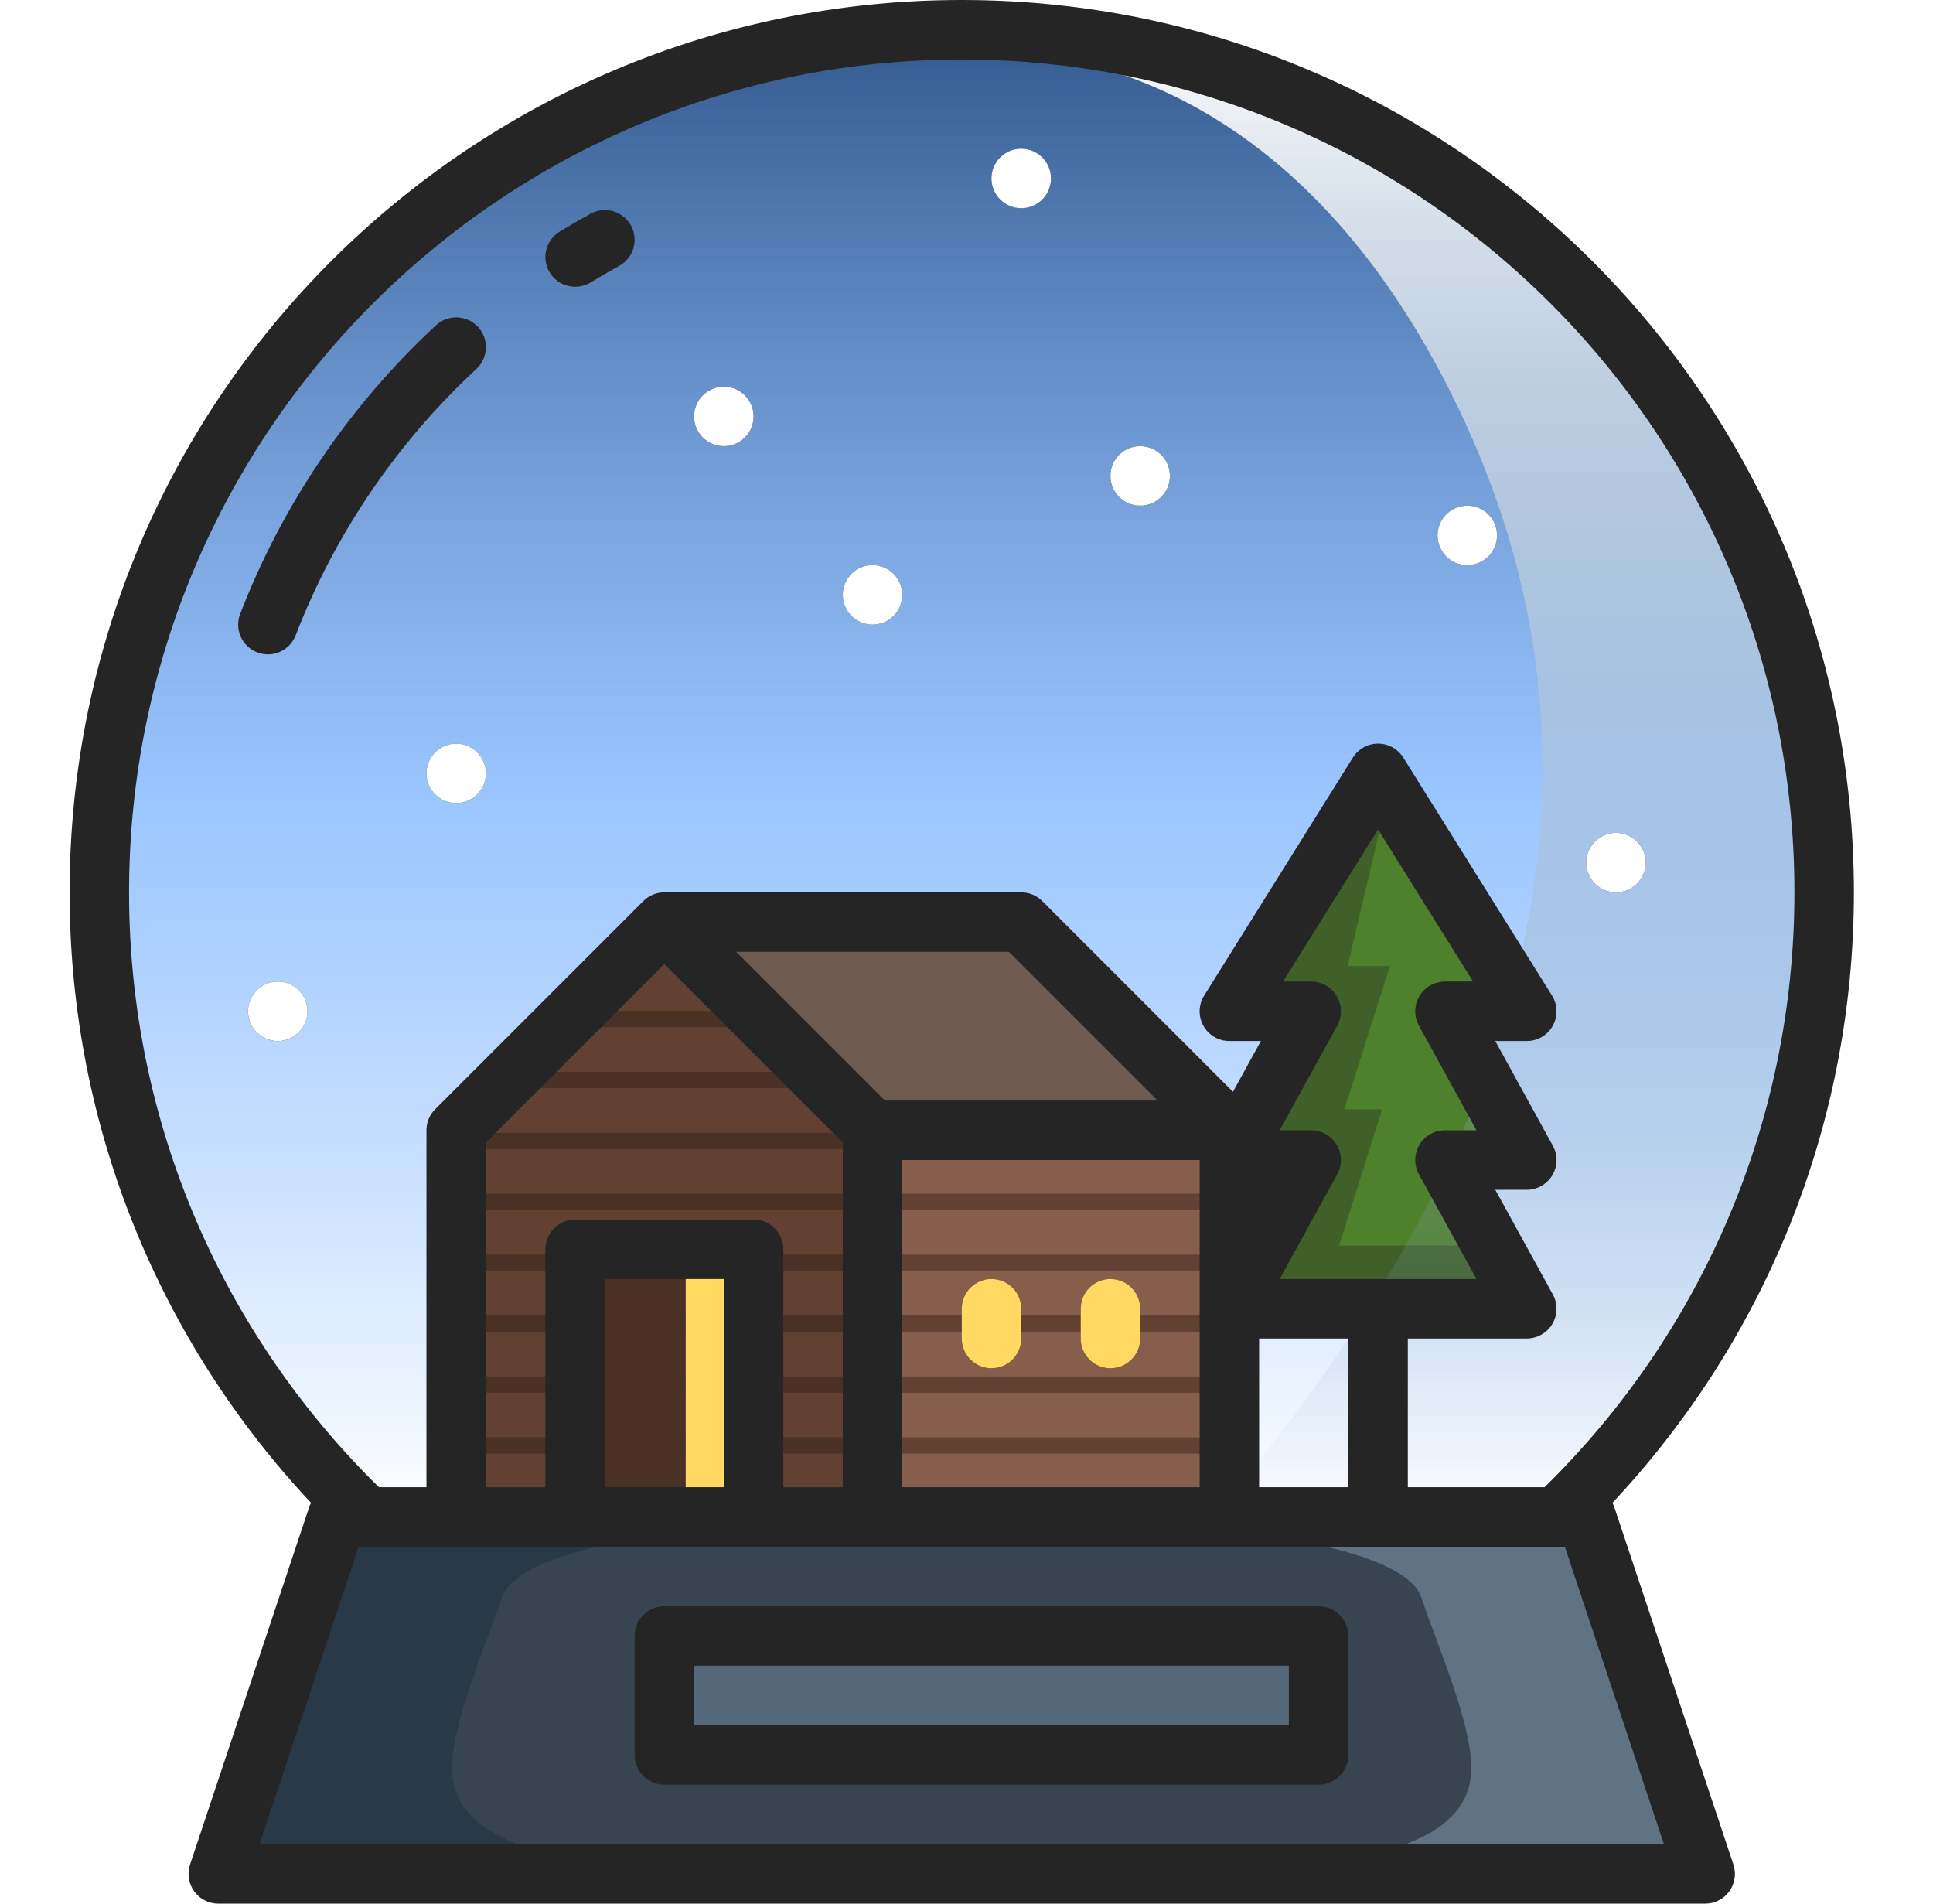 <svg width="65" height="64" viewBox="0 0 65 64" fill="none" xmlns="http://www.w3.org/2000/svg">
<path d="M11.664 51.167L7.312 62.989H57.457L53.244 51.167H11.664Z" fill="#384551"/>
<path d="M61.211 32.024C61.068 39.613 55.482 47.955 52.707 51.177L11.985 50.64C9.837 48.343 5.256 42.549 4.11 37.752C2.678 31.755 3.306 23.79 6.349 16.988C9.392 10.186 15.565 4.01 28.095 1.415C40.625 -1.181 49.665 6.248 54.05 10.544C58.436 14.84 61.389 22.537 61.211 32.024Z" fill="url(#paint0_linear)"/>
<path d="M16.888 53.689C17.384 52.241 21.822 51.546 24.01 51.459C20.22 51.166 12.493 50.742 11.666 50.742C10.632 50.742 7.688 61.649 7.688 63.044C7.688 64.44 28.863 62.723 22.195 62.671C15.527 62.619 15.202 60.31 15.202 59.433C15.202 57.935 16.268 55.498 16.888 53.689Z" fill="#2A3946"/>
<path d="M47.787 53.689C47.291 52.241 42.853 51.546 40.665 51.459C44.456 51.166 52.182 50.742 53.009 50.742C54.043 50.742 56.988 61.649 56.988 63.044C56.988 64.44 35.812 62.723 42.48 62.671C49.148 62.619 49.473 60.31 49.473 59.433C49.473 57.935 48.407 55.498 47.787 53.689Z" fill="#617282"/>
<rect x="22.48" y="54.747" width="21.62" height="4.497" fill="#556879"/>
<path d="M15.152 38.083V50.957H41.398L41.042 38.083L34.356 31.325H22.477L15.152 38.083Z" fill="#875E4C"/>
<path d="M29.449 37.999L23.258 31.738L34.259 30.96L41.298 37.61L29.449 37.999Z" fill="#6D5A51"/>
<path d="M48.641 38.866L51.023 43.901L41.616 43.504V38.138L43.603 34.096L41.616 33.633L46.519 26.875L51.488 33.633L48.641 34.096L51.023 38.866H48.641Z" fill="#4E812B"/>
<path d="M45.316 32.476L46.478 27.541L41.984 32.742L43.522 34.219L42.606 37.057L41.984 43.617H49.497L50.158 41.874L45.03 41.874L46.478 37.293H45.205L46.743 32.476H45.316Z" fill="#3F6129"/>
<path d="M29.113 37.667L29.484 51.179H25.975L24.823 41.994L19.524 42.322L18.955 51.179H15.446L14.701 38.038L22.651 31.361L29.113 37.667Z" fill="#624133"/>
<rect x="15.762" y="40.13" width="13.973" height="0.547" fill="#4A3025"/>
<rect x="15.762" y="38.082" width="13.973" height="0.547" fill="#4A3025"/>
<rect x="17.084" y="36.034" width="11.331" height="0.547" fill="#4A3025"/>
<rect x="18.893" y="33.986" width="7.711" height="0.547" fill="#4A3025"/>
<rect x="15.762" y="42.178" width="13.973" height="0.547" fill="#4A3025"/>
<rect x="15.762" y="44.227" width="13.973" height="0.547" fill="#4A3025"/>
<rect x="15.762" y="46.274" width="13.973" height="0.547" fill="#4A3025"/>
<rect x="15.762" y="48.322" width="13.973" height="0.547" fill="#4A3025"/>
<rect x="30.062" y="40.131" width="10.603" height="0.547" fill="#624133"/>
<rect x="30.062" y="42.179" width="10.603" height="0.547" fill="#624133"/>
<rect x="30.062" y="44.227" width="10.603" height="0.547" fill="#624133"/>
<rect x="30.062" y="46.275" width="10.603" height="0.547" fill="#624133"/>
<rect x="30.062" y="48.323" width="10.603" height="0.547" fill="#624133"/>
<rect x="19.977" y="42.57" width="3.083" height="7.527" fill="#4A3025"/>
<g filter="url(#filter0_d)">
<rect x="23.059" y="42.57" width="1.899" height="7.527" fill="#FFD961"/>
</g>
<path d="M48.698 13.028C44.18 4.166 37.658 1.434 32.033 1.692C35.698 0.27 45.712 1.778 53.042 10.542C60.371 19.305 61.593 24.159 61.186 33.159C60.86 40.358 54.897 47.526 51.956 50.21C51.413 50.487 45.709 51.59 40.823 50.927C50.946 39.169 55.363 26.101 48.698 13.028Z" fill="url(#paint1_linear)"/>
<path d="M35.34 6C35.34 6.552 34.892 7 34.34 7C33.788 7 33.34 6.552 33.34 6C33.34 5.448 33.788 5 34.34 5C34.892 5 35.34 5.448 35.34 6Z" fill="#252525"/>
<path d="M20.82 8.94C21.305 8.674 21.482 8.067 21.217 7.582C20.951 7.098 20.343 6.921 19.859 7.186C19.507 7.379 19.161 7.58 18.819 7.788C18.348 8.075 18.198 8.691 18.486 9.162C18.774 9.634 19.389 9.783 19.861 9.495C20.176 9.303 20.496 9.118 20.82 8.94Z" fill="#252525"/>
<path d="M16.073 10.989C16.448 11.394 16.425 12.027 16.02 12.403C13.365 14.866 11.269 17.923 9.942 21.36C9.743 21.875 9.164 22.132 8.649 21.933C8.133 21.734 7.877 21.155 8.076 20.64C9.514 16.914 11.785 13.604 14.66 10.937C15.065 10.561 15.697 10.585 16.073 10.989Z" fill="#252525"/>
<path d="M25.34 14C25.34 14.552 24.892 15 24.34 15C23.788 15 23.34 14.552 23.34 14C23.34 13.448 23.788 13 24.34 13C24.892 13 25.34 13.448 25.34 14Z" fill="#252525"/>
<path d="M30.34 20C30.34 20.552 29.892 21 29.34 21C28.788 21 28.34 20.552 28.34 20C28.34 19.448 28.788 19 29.34 19C29.892 19 30.34 19.448 30.34 20Z" fill="#252525"/>
<path d="M16.34 26C16.34 26.552 15.892 27 15.34 27C14.788 27 14.34 26.552 14.34 26C14.34 25.448 14.788 25 15.34 25C15.892 25 16.34 25.448 16.34 26Z" fill="#252525"/>
<path d="M9.34 35C9.892 35 10.34 34.552 10.34 34C10.34 33.448 9.892 33 9.34 33C8.788 33 8.34 33.448 8.34 34C8.34 34.552 8.788 35 9.34 35Z" fill="#252525"/>
<path d="M39.34 16C39.34 16.552 38.892 17 38.34 17C37.788 17 37.34 16.552 37.34 16C37.34 15.448 37.788 15 38.34 15C38.892 15 39.34 15.448 39.34 16Z" fill="#252525"/>
<path d="M50.34 18C50.34 18.552 49.892 19 49.34 19C48.788 19 48.34 18.552 48.34 18C48.34 17.448 48.788 17 49.34 17C49.892 17 50.34 17.448 50.34 18Z" fill="#252525"/>
<path d="M55.34 29C55.34 29.552 54.892 30 54.34 30C53.788 30 53.34 29.552 53.34 29C53.34 28.448 53.788 28 54.34 28C54.892 28 55.34 28.448 55.34 29Z" fill="#252525"/>
<path d="M34.34 44C34.34 43.448 33.892 43 33.34 43C32.788 43 32.34 43.448 32.34 44V45C32.34 45.552 32.788 46 33.34 46C33.892 46 34.34 45.552 34.34 45V44Z" fill="#252525"/>
<path d="M37.34 43C37.892 43 38.34 43.448 38.34 44V45C38.34 45.552 37.892 46 37.34 46C36.788 46 36.34 45.552 36.34 45V44C36.34 43.448 36.788 43 37.34 43Z" fill="#252525"/>
<path fill-rule="evenodd" clip-rule="evenodd" d="M21.34 59V55C21.34 54.448 21.788 54 22.34 54H44.34C44.892 54 45.34 54.448 45.34 55V59C45.34 59.552 44.892 60 44.34 60H22.34C21.788 60 21.34 59.552 21.34 59ZM23.34 56V58C31.15 58 35.529 58 43.34 58V56H23.34Z" fill="#252525"/>
<path fill-rule="evenodd" clip-rule="evenodd" d="M62.34 30C62.34 37.939 59.255 45.16 54.22 50.525C54.247 50.575 54.27 50.628 54.288 50.684L58.288 62.684C58.39 62.989 58.339 63.324 58.151 63.585C57.963 63.846 57.661 64 57.34 64H7.34C7.018 64 6.717 63.846 6.529 63.585C6.341 63.324 6.29 62.989 6.391 62.684L10.391 50.684C10.41 50.628 10.433 50.575 10.46 50.525C5.425 45.16 2.34 37.939 2.34 30C2.34 13.431 15.771 0 32.34 0C48.908 0 62.34 13.431 62.34 30ZM4.34 30C4.34 14.536 16.876 2 32.34 2C47.804 2 60.34 14.536 60.34 30C60.34 37.835 57.123 44.917 51.936 50H47.34V45H51.34C51.693 45 52.021 44.813 52.201 44.509C52.381 44.205 52.386 43.828 52.216 43.518L50.281 40H51.34C51.693 40 52.021 39.813 52.201 39.509C52.381 39.205 52.386 38.828 52.216 38.518L50.281 35H51.34C51.703 35 52.038 34.803 52.215 34.485C52.391 34.167 52.38 33.778 52.188 33.47L47.188 25.47C47.005 25.178 46.685 25 46.34 25C45.995 25 45.675 25.178 45.492 25.47L40.492 33.47C40.299 33.778 40.289 34.167 40.465 34.485C40.641 34.803 40.976 35 41.34 35H42.399L41.46 36.706L35.047 30.293C34.859 30.105 34.605 30 34.34 30H22.34C22.075 30 21.82 30.105 21.633 30.293L14.633 37.293C14.445 37.48 14.34 37.735 14.34 38V50H12.744C7.557 44.917 4.34 37.835 4.34 30ZM45.34 45V50H42.34V45H45.34ZM40.34 50H30.34V39H40.34V50ZM16.34 50H18.34V42C18.34 41.448 18.788 41 19.34 41H25.34C25.892 41 26.34 41.448 26.34 42V50H28.34V38.414L22.34 32.414L16.34 38.414V50ZM24.34 50V43H20.34V50H24.34ZM8.727 62L12.061 52H52.619L55.952 62H8.727ZM29.754 37L24.754 32H33.926L38.926 37H29.754ZM43.144 33H44.09C44.443 33 44.771 33.187 44.951 33.491C45.131 33.795 45.136 34.172 44.966 34.482L43.031 38H44.09C44.443 38 44.771 38.187 44.951 38.491C45.131 38.795 45.136 39.172 44.966 39.482L43.031 43H49.649L47.714 39.482C47.543 39.172 47.549 38.795 47.729 38.491C47.909 38.187 48.236 38 48.59 38H49.649L47.714 34.482C47.543 34.172 47.549 33.795 47.729 33.491C47.909 33.187 48.236 33 48.59 33H49.536L46.34 27.887L43.144 33Z" fill="#252525"/>
<g filter="url(#filter1_d)">
<path d="M34.34 44C34.34 43.448 33.892 43 33.34 43C32.788 43 32.34 43.448 32.34 44V45C32.34 45.552 32.788 46 33.34 46C33.892 46 34.34 45.552 34.34 45V44Z" fill="#FFD961"/>
<path d="M37.34 43C37.892 43 38.34 43.448 38.34 44V45C38.34 45.552 37.892 46 37.34 46C36.788 46 36.34 45.552 36.34 45V44C36.34 43.448 36.788 43 37.34 43Z" fill="#FFD961"/>
</g>
<path d="M35.34 6C35.34 6.552 34.892 7 34.34 7C33.788 7 33.34 6.552 33.34 6C33.34 5.448 33.788 5 34.34 5C34.892 5 35.34 5.448 35.34 6Z" fill="white"/>
<path d="M25.34 14C25.34 14.552 24.892 15 24.34 15C23.788 15 23.34 14.552 23.34 14C23.34 13.448 23.788 13 24.34 13C24.892 13 25.34 13.448 25.34 14Z" fill="white"/>
<path d="M30.34 20C30.34 20.552 29.892 21 29.34 21C28.788 21 28.34 20.552 28.34 20C28.34 19.448 28.788 19 29.34 19C29.892 19 30.34 19.448 30.34 20Z" fill="white"/>
<path d="M16.34 26C16.34 26.552 15.892 27 15.34 27C14.788 27 14.34 26.552 14.34 26C14.34 25.448 14.788 25 15.34 25C15.892 25 16.34 25.448 16.34 26Z" fill="white"/>
<path d="M9.34 35C9.892 35 10.34 34.552 10.34 34C10.34 33.448 9.892 33 9.34 33C8.788 33 8.34 33.448 8.34 34C8.34 34.552 8.788 35 9.34 35Z" fill="white"/>
<path d="M39.34 16C39.34 16.552 38.892 17 38.34 17C37.788 17 37.34 16.552 37.34 16C37.34 15.448 37.788 15 38.34 15C38.892 15 39.34 15.448 39.34 16Z" fill="white"/>
<path d="M50.34 18C50.34 18.552 49.892 19 49.34 19C48.788 19 48.34 18.552 48.34 18C48.34 17.448 48.788 17 49.34 17C49.892 17 50.34 17.448 50.34 18Z" fill="white"/>
<path d="M55.34 29C55.34 29.552 54.892 30 54.34 30C53.788 30 53.34 29.552 53.34 29C53.34 28.448 53.788 28 54.34 28C54.892 28 55.34 28.448 55.34 29Z" fill="white"/>
<defs>
<filter id="filter0_d" x="21.059" y="40.57" width="5.899" height="11.527" filterUnits="userSpaceOnUse" color-interpolation-filters="sRGB">
<feFlood flood-opacity="0" result="BackgroundImageFix"/>
<feColorMatrix in="SourceAlpha" type="matrix" values="0 0 0 0 0 0 0 0 0 0 0 0 0 0 0 0 0 0 127 0" result="hardAlpha"/>
<feOffset/>
<feGaussianBlur stdDeviation="1"/>
<feComposite in2="hardAlpha" operator="out"/>
<feColorMatrix type="matrix" values="0 0 0 0 1 0 0 0 0 0.851 0 0 0 0 0.38 0 0 0 1 0"/>
<feBlend mode="normal" in2="BackgroundImageFix" result="effect1_dropShadow"/>
<feBlend mode="normal" in="SourceGraphic" in2="effect1_dropShadow" result="shape"/>
</filter>
<filter id="filter1_d" x="30.34" y="41" width="10" height="7" filterUnits="userSpaceOnUse" color-interpolation-filters="sRGB">
<feFlood flood-opacity="0" result="BackgroundImageFix"/>
<feColorMatrix in="SourceAlpha" type="matrix" values="0 0 0 0 0 0 0 0 0 0 0 0 0 0 0 0 0 0 127 0" result="hardAlpha"/>
<feOffset/>
<feGaussianBlur stdDeviation="1"/>
<feComposite in2="hardAlpha" operator="out"/>
<feColorMatrix type="matrix" values="0 0 0 0 1 0 0 0 0 0.851 0 0 0 0 0.38 0 0 0 1 0"/>
<feBlend mode="normal" in2="BackgroundImageFix" result="effect1_dropShadow"/>
<feBlend mode="normal" in="SourceGraphic" in2="effect1_dropShadow" result="shape"/>
</filter>
<linearGradient id="paint0_linear" x1="32.298" y1="0.878" x2="32.298" y2="51.177" gradientUnits="userSpaceOnUse">
<stop stop-color="#32598E"/>
<stop offset="0.516" stop-color="#76B1FF" stop-opacity="0.734"/>
<stop offset="1" stop-color="#60A4FF" stop-opacity="0"/>
</linearGradient>
<linearGradient id="paint1_linear" x1="43.501" y1="0.667" x2="43.501" y2="51.136" gradientUnits="userSpaceOnUse">
<stop stop-color="white"/>
<stop offset="1" stop-color="#6A8AA2" stop-opacity="0"/>
</linearGradient>
</defs>
</svg>
